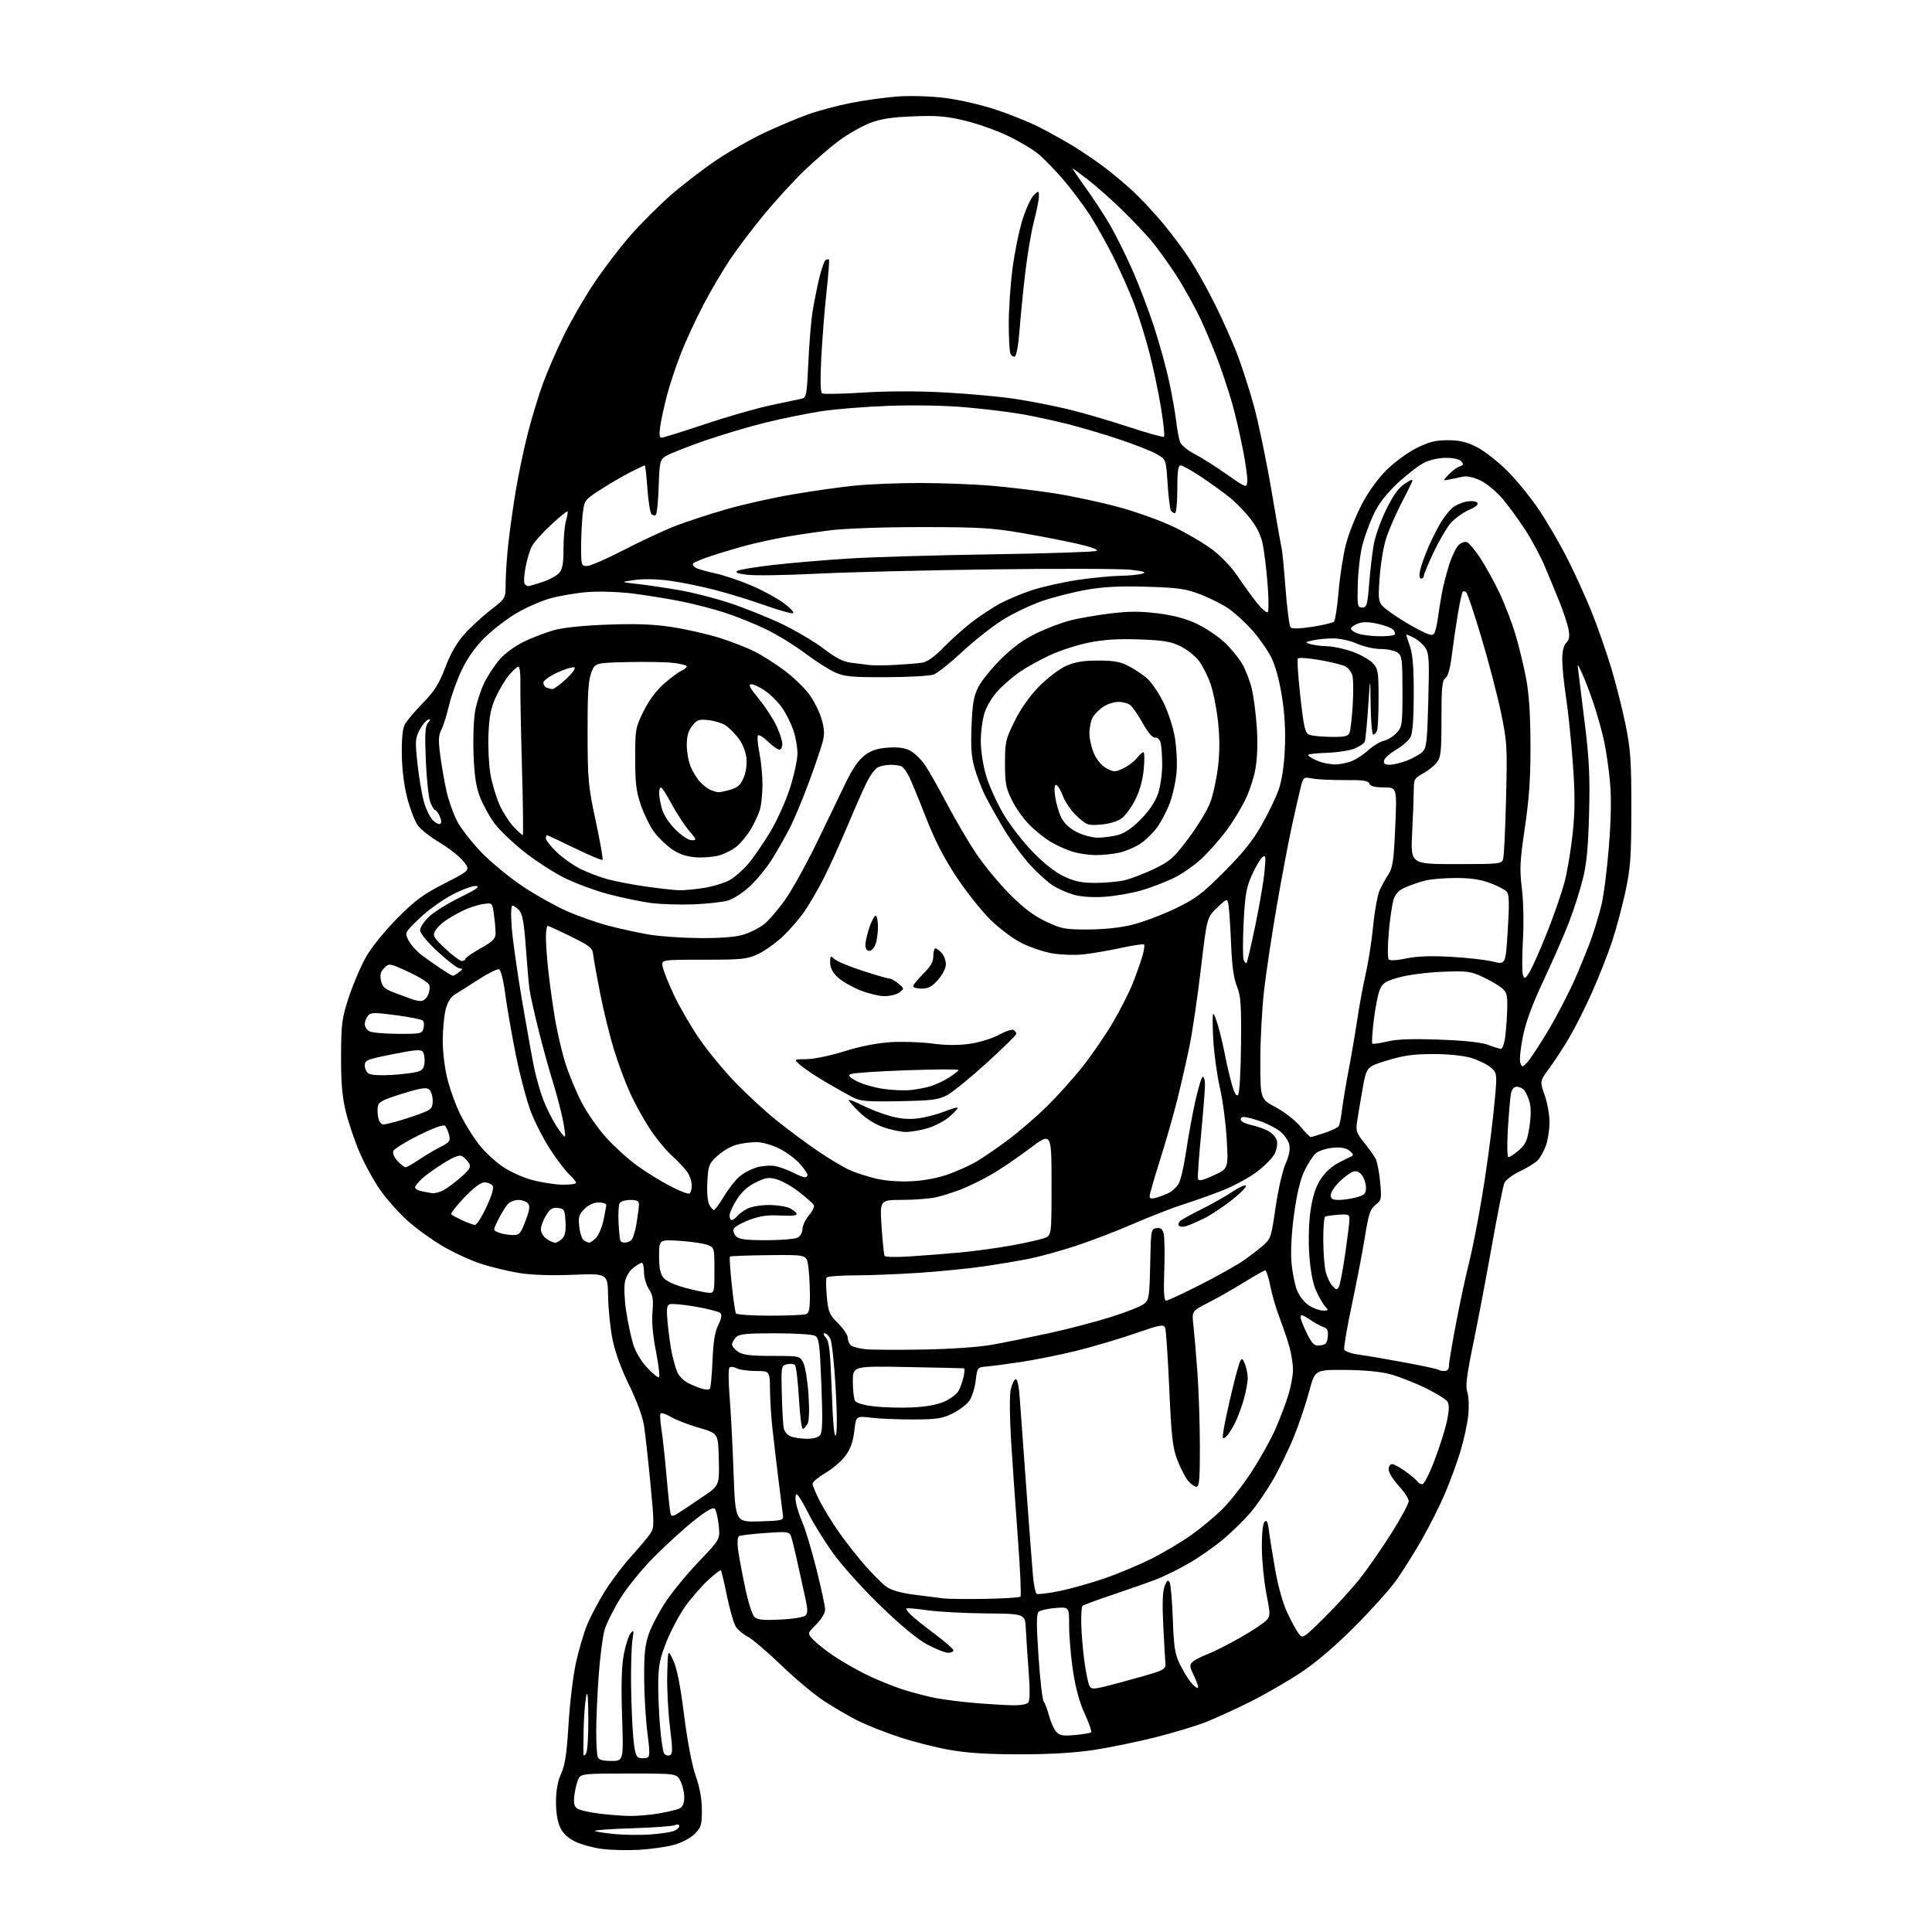 <?xml version="1.0" encoding="UTF-8" standalone="no"?>
<svg 
  version="1.1" 
  xmlns="http://www.w3.org/2000/svg" 
  xmlns:xlink="http://www.w3.org/1999/xlink" 
  xmlns:svg="http://www.w3.org/2000/svg"
  xmlns:rdf="http://www.w3.org/1999/02/22-rdf-syntax-ns#"
  xmlns:cc="http://creativecommons.org/ns#"
  xmlns:dc="http://purl.org/dc/elements/1.1/"
  viewBox="0 0 768 768"
  width="768"
  height="768"
>
<style>svg {background-color: white; }</style>"
<path stroke="none" fill="black" fill-rule="evenodd" d="M254.00,735.33C249.32,735.60 242.65,735.43 239.17,734.96C235.69,734.49 230.94,733.18 228.61,732.05C225.78,730.68 223.81,728.83 222.69,726.47C221.61,724.22 221.01,720.49 221.02,716.22C221.04,711.65 221.69,708.07 223.07,705.04C224.62,701.61 225.30,697.06 226.00,685.44C226.50,677.12 227.81,666.20 228.91,661.18C230.00,656.16 231.99,649.36 233.31,646.08C234.64,642.80 237.82,636.75 240.39,632.63C242.95,628.51 247.72,622.20 250.99,618.59C254.26,614.99 257.67,610.91 258.57,609.53C260.10,607.20 260.10,605.78 258.56,589.76C257.65,580.27 256.49,569.85 255.99,566.61C255.43,563.06 253.09,556.71 250.09,550.61C246.96,544.25 244.52,537.53 243.50,532.50C242.61,528.10 241.81,520.38 241.73,515.35C241.58,506.20 241.58,506.20 227.85,506.75C219.04,507.10 211.33,506.84 206.37,506.04C202.11,505.36 195.24,503.69 191.10,502.34C186.96,500.99 180.02,497.77 175.68,495.19C171.34,492.61 165.13,488.09 161.87,485.14C158.61,482.20 153.87,476.87 151.32,473.30C148.78,469.74 145.02,462.92 142.97,458.16C140.92,453.40 138.40,445.90 137.37,441.50C135.98,435.57 135.52,429.88 135.58,419.50C135.65,406.59 135.90,404.76 138.80,396.00C140.54,390.77 143.65,383.57 145.73,380.00C147.80,376.43 153.32,369.65 158.00,364.95C165.05,357.86 168.25,355.51 176.76,351.15C187.01,345.91 187.01,345.91 184.26,342.43C182.74,340.52 178.49,337.16 174.81,334.97C171.14,332.78 167.19,329.67 166.04,328.05C164.89,326.44 163.03,321.60 161.91,317.31C160.64,312.45 159.81,305.91 159.73,300.00C159.63,293.80 160.04,289.63 160.90,288.00C161.63,286.62 164.85,282.80 168.06,279.50C172.76,274.67 174.51,271.89 177.03,265.27C179.18,259.62 181.59,255.45 184.71,251.98C187.21,249.19 191.90,244.88 195.13,242.40C201.00,237.88 201.00,237.88 201.00,231.90C201.00,228.61 201.47,221.55 202.05,216.21C202.63,210.87 204.00,201.18 205.09,194.68C206.18,188.18 208.37,177.83 209.96,171.68C211.55,165.53 214.24,156.75 215.93,152.17C217.62,147.59 221.27,139.21 224.03,133.54C226.79,127.88 232.15,118.57 235.95,112.87C239.74,107.17 246.27,98.57 250.45,93.78C254.63,88.98 261.98,81.64 266.78,77.46C271.57,73.28 279.79,66.99 285.03,63.48C290.27,59.97 298.87,55.09 304.14,52.64C309.42,50.19 317.06,46.98 321.12,45.51C325.18,44.03 332.95,41.96 338.39,40.89C343.84,39.83 352.21,38.68 357.01,38.34C361.96,37.99 370.01,38.24 375.62,38.93C381.05,39.60 390.07,41.66 395.66,43.52C401.25,45.37 409.02,48.49 412.93,50.46C416.84,52.43 423.06,55.89 426.77,58.16C430.47,60.42 436.20,64.34 439.50,66.86C442.80,69.38 447.92,73.70 450.87,76.47C453.82,79.24 459.05,84.88 462.48,89.00C465.92,93.12 470.76,99.65 473.24,103.50C475.72,107.35 480.00,115.00 482.74,120.50C485.49,126.00 489.36,134.58 491.34,139.57C493.33,144.55 496.51,154.31 498.41,161.24C500.31,168.17 503.48,183.44 505.46,195.17C507.44,206.90 509.25,217.18 509.49,218.00C509.72,218.82 510.41,226.03 511.02,234.00C511.63,241.97 512.54,248.92 513.05,249.43C513.61,250.01 516.92,249.90 521.70,249.16C525.96,248.50 529.83,247.57 530.30,247.10C530.77,246.63 531.60,241.13 532.14,234.87C532.68,228.62 534.01,220.15 535.11,216.06C536.20,211.96 538.98,205.00 541.28,200.57C543.84,195.66 547.65,190.35 551.08,186.92C554.19,183.81 559.50,179.91 563.00,178.16C568.03,175.64 570.57,175.00 575.46,175.00C580.09,175.00 582.91,175.65 586.89,177.63C589.79,179.08 595.20,183.26 598.91,186.91C602.62,190.57 608.41,197.66 611.77,202.66C615.13,207.66 620.35,216.65 623.35,222.63C626.36,228.61 630.67,238.13 632.92,243.80C635.18,249.46 638.57,259.20 640.46,265.44C642.35,271.67 644.93,281.89 646.20,288.14C648.19,297.98 648.50,302.45 648.48,321.50C648.46,340.62 648.16,344.91 646.16,354.29C644.89,360.23 642.49,369.23 640.81,374.29C639.13,379.36 635.56,388.44 632.86,394.47C630.17,400.50 626.10,408.60 623.81,412.47C621.52,416.34 617.95,421.82 615.87,424.65C612.08,429.80 612.08,429.80 614.04,435.38C615.12,438.44 615.98,443.32 615.96,446.23C615.93,449.13 615.30,453.22 614.55,455.32C613.80,457.42 612.40,460.00 611.44,461.07C610.48,462.13 607.26,464.15 604.30,465.55C601.29,466.98 598.51,469.07 597.99,470.30C597.49,471.51 595.27,482.62 593.07,495.00C590.87,507.38 587.54,524.92 585.67,533.98C583.01,546.86 582.49,551.10 583.27,553.34C583.82,554.92 584.00,558.98 583.68,562.36C583.35,565.74 581.96,572.24 580.58,576.81C579.20,581.39 576.40,589.04 574.35,593.81C572.31,598.59 568.19,606.77 565.20,612.00C562.20,617.23 557.69,624.42 555.17,628.00C552.65,631.58 545.16,639.93 538.54,646.57C530.76,654.37 523.15,660.87 517.04,664.92C511.83,668.37 502.83,673.56 497.04,676.45C491.24,679.35 483.35,682.96 479.50,684.49C475.65,686.02 466.59,688.76 459.36,690.59C452.13,692.41 441.11,694.68 434.86,695.63C427.29,696.78 417.49,697.36 405.50,697.37C392.71,697.37 384.61,696.86 377.50,695.61C372.00,694.64 362.92,692.33 357.33,690.47C351.73,688.62 344.32,685.67 340.85,683.92C337.38,682.17 331.38,678.67 327.52,676.14C323.66,673.62 316.00,667.21 310.50,661.90C305.00,656.60 299.04,651.52 297.26,650.61C295.48,649.70 293.35,647.94 292.53,646.68C291.71,645.43 290.12,639.96 289.00,634.52C287.89,629.09 286.79,624.45 286.56,624.23C286.34,624.00 284.04,625.77 281.46,628.15C278.88,630.53 274.83,635.18 272.47,638.49C270.11,641.80 266.73,648.11 264.98,652.51C262.38,658.99 261.76,662.01 261.66,668.50C261.60,672.90 261.91,680.81 262.35,686.07C262.80,691.33 263.53,696.24 263.98,696.97C264.43,697.69 265.44,698.05 266.22,697.75C267.43,697.28 267.44,695.66 266.30,686.35C265.57,680.38 265.09,671.00 265.24,665.50C265.50,655.50 265.50,655.50 267.62,660.00C269.08,663.08 270.44,669.92 271.93,681.74C273.28,692.37 275.05,701.66 276.56,705.97C278.19,710.66 279.00,715.14 279.00,719.56C279.00,725.48 278.71,726.45 276.15,729.01C274.50,730.65 271.02,732.49 267.90,733.36C264.93,734.18 258.68,735.07 254.00,735.33zM258.50,729.23C262.35,728.95 266.51,728.35 267.75,727.89C268.99,727.43 270.00,726.54 270.00,725.92C270.00,725.22 269.33,725.07 268.25,725.54C267.29,725.95 259.62,726.50 251.21,726.77C242.79,727.03 236.17,727.50 236.48,727.81C236.79,728.12 240.29,728.68 244.27,729.06C248.25,729.43 254.65,729.51 258.50,729.23zM249.92,721.87C252.90,721.94 258.30,721.49 261.92,720.87C265.54,720.26 269.29,719.34 270.25,718.84C271.41,718.24 272.00,716.75 272.00,714.42C272.00,712.48 271.31,709.57 270.47,707.95C268.95,705.00 268.95,705.00 250.01,705.00C232.22,705.00 231.01,705.12 230.02,706.96C229.44,708.04 228.71,710.87 228.38,713.25C227.95,716.38 228.19,717.91 229.23,718.78C230.02,719.43 233.78,720.37 237.59,720.86C241.39,721.35 246.94,721.80 249.92,721.87zM243.04,700.00C247.87,700.00 247.87,700.00 247.29,682.19C246.88,669.82 247.09,662.35 247.96,657.74C248.64,654.09 249.86,650.29 250.65,649.30C251.94,647.69 252.02,647.98 251.39,652.00C251.01,654.48 250.77,662.58 250.86,670.00C250.96,677.42 251.36,686.87 251.77,690.99C252.36,697.07 252.84,698.54 254.31,698.82C255.30,699.01 256.67,698.96 257.36,698.69C258.34,698.32 258.34,696.30 257.36,688.86C256.69,683.71 256.10,673.98 256.07,667.23C256.01,657.55 256.41,653.79 257.93,649.47C258.98,646.46 262.00,640.73 264.63,636.75C267.26,632.76 273.21,625.54 277.84,620.69C286.27,611.89 286.27,611.89 285.69,606.30C285.37,603.23 284.66,600.26 284.11,599.71C283.43,599.03 280.71,600.60 275.80,604.52C271.78,607.73 264.67,614.21 259.98,618.92C255.30,623.64 249.28,631.02 246.61,635.33C243.94,639.64 241.13,645.25 240.36,647.79C239.60,650.33 238.53,658.51 237.99,665.96C237.46,673.41 237.01,683.40 237.01,688.17C237.00,692.94 237.27,697.55 237.61,698.42C238.04,699.56 239.56,700.00 243.04,700.00zM233.00,697.00C233.53,696.17 233.92,689.88 233.87,683.00C233.80,673.95 233.55,671.60 232.98,674.50C232.55,676.70 232.11,682.55 232.00,687.50C231.90,692.45 231.86,696.95 231.92,697.50C231.98,698.05 232.47,697.83 233.00,697.00zM427.33,689.70C430.53,689.41 433.42,688.92 433.73,688.60C434.05,688.28 432.91,684.98 431.19,681.26C429.13,676.78 427.56,671.04 426.54,664.26C425.69,658.62 425.00,650.58 425.00,646.38C425.00,638.75 425.00,638.75 419.46,639.21C416.42,639.46 413.43,640.17 412.81,640.79C411.98,641.62 411.99,646.28 412.83,658.58C413.45,667.75 414.38,675.76 414.88,676.38C415.39,676.99 416.34,679.52 417.00,682.00C417.65,684.48 418.93,687.34 419.84,688.36C421.22,689.91 422.48,690.14 427.33,689.70zM402.13,677.86C405.59,677.95 408.14,677.52 408.76,676.75C409.41,675.94 409.46,671.65 408.91,664.50C408.45,658.45 407.94,650.80 407.78,647.50C407.50,641.50 407.50,641.50 392.00,641.36C383.48,641.28 372.94,640.72 368.59,640.10C364.25,639.48 360.50,639.16 360.28,639.39C360.05,639.61 360.91,640.80 362.18,642.02C363.46,643.25 367.76,646.68 371.75,649.66C375.74,652.64 379.00,655.51 379.00,656.04C379.00,656.57 378.05,657.00 376.89,657.00C375.73,657.00 372.03,655.54 368.67,653.75C364.66,651.62 358.22,646.30 349.94,638.28C342.93,631.50 334.53,622.16 331.05,617.28C327.60,612.45 323.15,605.24 321.17,601.25C319.18,597.26 317.16,594.00 316.67,594.00C316.18,594.00 316.07,595.56 316.43,597.46C316.78,599.36 317.97,602.94 319.07,605.43C320.17,607.91 322.63,616.13 324.53,623.70C326.44,631.27 328.00,638.53 328.00,639.83C328.00,641.21 326.52,643.68 324.46,645.74C320.92,649.28 320.92,649.28 323.21,651.75C324.47,653.11 327.98,655.91 331.00,657.98C334.02,660.04 339.76,663.37 343.74,665.37C347.72,667.37 354.35,670.11 358.47,671.46C362.59,672.80 368.79,674.42 372.23,675.06C375.68,675.69 382.55,676.55 387.50,676.96C392.45,677.38 399.03,677.78 402.13,677.86zM444.86,668.95C450.83,667.35 457.47,665.46 459.61,664.74C462.52,663.76 463.45,662.94 463.29,661.47C463.18,660.39 462.79,653.65 462.43,646.50C461.98,637.47 462.15,632.58 462.96,630.50C463.88,628.16 464.32,627.83 464.95,629.00C465.40,629.83 465.96,636.39 466.21,643.58C466.59,654.48 467.04,657.44 468.89,661.28C470.12,663.81 472.03,667.04 473.13,668.44C474.24,669.85 475.56,671.00 476.06,671.00C476.56,671.00 475.99,668.97 474.78,666.49C472.87,662.56 472.78,661.81 474.05,660.64C474.85,659.90 477.52,658.51 480.00,657.56C482.48,656.62 488.36,653.64 493.07,650.95C497.78,648.26 502.42,645.19 503.37,644.14C505.02,642.32 505.02,641.76 503.38,633.36C502.44,628.49 501.64,620.35 501.60,615.28C501.57,609.59 501.99,605.61 502.69,604.91C503.56,604.04 503.99,604.96 504.45,608.63C504.78,611.31 505.91,618.37 506.97,624.33C508.13,630.90 510.04,637.58 511.83,641.33C513.45,644.72 515.47,648.40 516.33,649.50C517.84,651.44 518.16,651.23 526.49,643.00C531.22,638.33 537.65,631.24 540.79,627.25C543.93,623.26 549.54,615.16 553.24,609.25C556.95,603.34 559.99,597.70 559.99,596.73C560.00,595.75 558.20,593.00 556.00,590.62C553.80,588.23 552.00,585.31 552.00,584.14C552.00,582.96 552.61,582.00 553.35,582.00C554.09,582.00 556.52,583.32 558.75,584.93C560.98,586.55 563.10,588.35 563.46,588.93C563.82,589.52 564.69,590.00 565.39,590.00C566.09,590.00 568.32,585.61 570.34,580.25C572.37,574.89 574.57,567.89 575.23,564.70C576.06,560.71 576.12,558.38 575.41,557.20C574.85,556.27 570.85,553.78 566.51,551.68C562.17,549.58 555.89,547.14 552.56,546.25C548.71,545.22 542.17,544.61 534.61,544.57C522.71,544.50 522.71,544.50 520.44,553.04C519.19,557.74 516.52,565.69 514.51,570.70C512.50,575.72 508.74,583.52 506.16,588.03C503.57,592.55 499.45,598.56 497.00,601.39C494.55,604.23 489.83,608.86 486.51,611.68C483.20,614.50 477.11,618.79 472.99,621.20C468.87,623.62 462.80,626.62 459.50,627.88C456.20,629.14 448.42,631.87 442.22,633.95C436.01,636.03 430.64,638.02 430.29,638.38C429.93,638.73 429.72,642.06 429.82,645.76C429.91,649.47 430.48,656.08 431.07,660.46C431.67,664.83 432.57,669.19 433.07,670.14C433.93,671.74 434.77,671.65 444.86,668.95zM310.19,643.81C315.15,643.57 319.54,642.86 320.21,642.19C321.14,641.26 321.12,639.70 320.12,635.24C319.40,632.09 317.99,625.67 316.98,621.00C315.97,616.33 314.81,611.65 314.41,610.61C313.74,608.88 312.91,608.78 304.20,609.39C298.98,609.76 294.27,610.33 293.74,610.66C293.18,611.00 293.03,613.26 293.37,615.88C293.71,618.42 294.95,625.15 296.14,630.82C297.32,636.50 298.98,641.84 299.83,642.69C301.06,643.91 303.17,644.14 310.19,643.81zM391.74,635.57C399.03,635.45 405.28,635.05 405.65,634.69C406.01,634.32 405.56,624.01 404.64,611.76C403.72,599.52 402.51,582.08 401.94,573.00C401.37,563.85 401.28,554.75 401.73,552.57C402.19,550.41 403.07,548.48 403.69,548.27C404.43,548.02 405.01,550.70 405.40,556.20C405.72,560.76 406.89,576.88 408.00,592.00C409.11,607.12 410.28,622.54 410.61,626.25C410.94,629.97 411.61,633.26 412.11,633.57C412.61,633.88 416.71,633.37 421.23,632.45C425.75,631.53 433.92,629.22 439.38,627.32C444.85,625.42 453.18,621.91 457.91,619.52C462.63,617.14 469.65,612.95 473.50,610.23C477.35,607.50 482.94,602.86 485.92,599.91C488.89,596.97 494.13,590.27 497.55,585.03C500.96,579.79 505.23,572.12 507.04,568.00C508.84,563.88 511.14,557.80 512.15,554.50C513.16,551.20 513.98,546.70 513.98,544.50C513.98,542.30 513.35,538.25 512.59,535.50C511.83,532.75 510.08,527.57 508.70,523.98C507.32,520.40 505.64,514.66 504.97,511.23C504.29,507.80 503.38,505.00 502.95,505.00C502.51,505.00 498.62,507.19 494.30,509.88C489.98,512.56 483.59,516.19 480.10,517.95C473.76,521.15 473.76,521.15 474.40,526.83C474.75,529.95 475.47,538.35 475.99,545.50C476.51,552.65 476.95,565.81 476.97,574.75C476.99,588.17 476.75,591.00 475.57,591.00C474.79,591.00 473.23,589.84 472.11,588.42C471.00,587.00 469.12,583.28 467.94,580.17C466.13,575.39 465.64,570.98 464.80,552.00C464.26,539.62 463.52,528.75 463.16,527.83C462.57,526.34 461.25,526.59 451.00,530.13C444.68,532.32 434.25,535.40 427.83,536.98C421.41,538.56 411.51,540.55 405.83,541.41C400.15,542.26 393.93,543.08 392.00,543.23C388.56,543.50 388.49,543.59 387.84,548.89C387.48,551.85 386.33,555.45 385.29,556.89C384.25,558.32 381.28,560.56 378.70,561.86C374.66,563.88 372.49,564.22 363.25,564.26C357.34,564.28 349.75,563.97 346.39,563.57C340.28,562.84 340.28,562.84 339.60,568.82C339.12,573.07 338.11,575.92 336.11,578.65C334.56,580.77 330.98,583.85 328.16,585.50C325.35,587.15 323.03,589.08 323.02,589.78C323.01,590.48 324.31,593.63 325.91,596.78C327.51,599.93 331.06,605.65 333.79,609.50C336.52,613.35 341.14,619.20 344.04,622.50C346.94,625.80 350.63,629.47 352.23,630.66C354.19,632.11 357.80,633.17 363.32,633.90C367.82,634.50 373.07,635.17 375.00,635.39C376.93,635.62 384.46,635.70 391.74,635.57zM301.91,604.78C310.84,604.52 311.48,604.36 311.24,602.50C311.10,601.40 310.29,594.88 309.43,588.00C308.57,581.12 307.49,571.90 307.02,567.50C306.54,563.10 306.12,556.24 306.08,552.25C306.00,545.00 306.00,545.00 300.43,545.00C297.37,545.00 293.95,544.51 292.83,543.91C291.70,543.31 290.42,543.19 289.97,543.66C289.52,544.12 289.54,549.23 290.02,555.00C290.50,560.77 291.21,574.40 291.60,585.28C292.31,605.07 292.31,605.07 301.91,604.78zM269.86,601.34C271.43,600.33 275.69,597.48 279.35,595.00C285.98,590.50 285.98,590.50 285.74,580.14C285.50,569.77 285.50,569.77 277.93,567.59C273.77,566.39 268.72,564.44 266.71,563.26C264.70,562.07 262.83,561.46 262.56,561.91C262.28,562.35 262.45,565.14 262.93,568.11C263.41,571.07 264.33,579.58 264.97,587.00C265.62,594.42 266.34,601.11 266.58,601.84C266.92,602.91 267.61,602.80 269.86,601.34zM320.63,571.94C323.14,571.98 325.24,571.41 326.00,570.50C326.95,569.35 327.07,564.67 326.51,550.48C325.86,534.01 325.58,531.84 323.96,530.98C322.95,530.44 315.83,530.00 308.14,530.00C296.75,530.00 293.85,530.29 292.57,531.57C291.71,532.44 291.00,533.73 291.00,534.46C291.00,535.18 292.11,536.50 293.46,537.38C295.36,538.62 298.49,539.00 306.94,539.00C317.95,539.00 317.95,539.00 319.34,541.75C320.10,543.26 321.02,548.90 321.38,554.27C321.80,560.51 321.66,564.77 320.99,566.02C320.41,567.11 319.56,568.00 319.11,568.00C318.65,568.00 317.96,562.49 317.58,555.75C317.19,549.01 316.48,543.11 316.01,542.62C315.53,542.14 314.10,542.01 312.82,542.33C310.54,542.90 310.51,543.12 310.78,554.21C310.93,560.42 311.28,566.53 311.56,567.79C311.83,569.05 313.06,570.49 314.28,570.98C315.50,571.47 318.36,571.90 320.63,571.94zM332.24,570.53C332.81,569.51 332.78,562.19 332.17,551.53C331.62,541.99 330.67,533.24 330.05,532.09C329.43,530.94 328.43,530.00 327.81,530.00C327.17,530.00 327.38,530.77 328.31,531.79C329.63,533.25 330.06,537.17 330.63,552.88C331.08,565.57 331.64,571.62 332.24,570.53zM487.32,571.15C485.91,572.32 485.82,571.98 486.48,567.98C486.88,565.51 488.33,558.77 489.71,553.00C491.08,547.23 492.58,541.83 493.03,541.00C493.68,539.82 494.08,540.09 494.93,542.32C495.52,543.86 495.99,546.34 495.99,547.82C495.98,549.29 495.35,552.86 494.58,555.74C493.81,558.63 492.22,562.98 491.04,565.41C489.86,567.85 488.19,570.43 487.32,571.15zM362.74,559.47C368.04,559.23 372.57,558.40 375.41,557.14C377.84,556.07 380.39,554.14 381.07,552.87C381.75,551.59 382.65,549.07 383.05,547.27C383.46,545.47 383.50,543.96 383.14,543.92C382.79,543.87 372.71,543.65 360.75,543.42C339.00,543.01 339.00,543.01 339.02,549.25C339.02,552.69 339.43,556.14 339.92,556.91C340.46,557.76 343.57,558.63 347.66,559.09C351.42,559.50 358.21,559.68 362.74,559.47zM282.15,552.12C282.51,551.78 282.99,546.77 283.23,541.00C283.53,533.44 284.17,529.45 285.51,526.74C286.77,524.21 287.05,522.65 286.37,521.97C285.82,521.42 281.40,520.27 276.55,519.42C271.70,518.58 267.06,518.15 266.24,518.46C265.01,518.93 264.87,520.32 265.44,526.27C265.82,530.25 266.57,535.52 267.09,538.00C267.62,540.48 268.55,543.76 269.16,545.30C269.78,546.84 271.68,548.82 273.38,549.70C275.09,550.58 277.61,551.62 278.99,552.02C280.37,552.41 281.79,552.46 282.15,552.12zM261.96,547.52C262.36,547.27 261.83,542.67 260.77,537.29C259.52,530.94 259.02,525.37 259.37,521.44C259.79,516.53 259.52,514.82 257.95,512.44C256.89,510.82 256.01,507.81 256.01,505.75C256.00,503.69 255.61,502.00 255.13,502.00C254.66,502.00 253.10,502.92 251.67,504.04C250.14,505.25 248.80,507.57 248.39,509.72C248.02,511.73 248.25,516.87 248.90,521.17C249.56,525.46 250.78,531.27 251.62,534.08C252.55,537.23 254.68,540.87 257.18,543.58C259.41,546.00 261.56,547.77 261.96,547.52zM574.17,545.00C575.40,545.00 576.00,544.27 576.00,542.75C576.00,541.51 577.35,533.52 579.00,525.00C580.64,516.48 582.88,506.12 583.96,502.00C585.04,497.88 587.27,486.62 588.91,477.00C590.56,467.38 592.67,452.11 593.60,443.08C595.29,426.65 595.29,426.65 592.63,424.36C591.17,423.10 587.64,421.38 584.80,420.53C581.68,419.61 575.72,419.00 569.71,419.00C561.95,419.00 557.98,419.55 551.49,421.53C543.20,424.06 543.20,424.06 541.66,432.78C540.82,437.58 539.83,443.40 539.48,445.73C538.90,449.53 539.18,450.39 542.28,454.23C544.18,456.58 546.24,459.47 546.85,460.65C547.47,461.84 548.26,466.00 548.63,469.90C549.25,476.63 549.16,477.08 546.80,478.94C544.68,480.61 544.05,482.51 542.57,491.70C541.61,497.64 539.26,509.86 537.35,518.85C535.43,527.84 534.09,535.78 534.36,536.50C534.63,537.21 537.25,538.11 540.18,538.50C543.11,538.88 551.32,540.28 558.42,541.61C565.53,542.93 571.57,544.24 571.84,544.51C572.11,544.78 573.16,545.00 574.17,545.00zM367.00,536.46C378.17,536.27 389.06,535.50 394.50,534.53C399.45,533.64 409.68,531.56 417.23,529.91C424.79,528.26 435.87,525.35 441.87,523.45C447.87,521.55 453.72,519.21 454.86,518.25C456.75,516.66 456.96,515.26 457.22,502.50C457.49,488.91 457.56,488.49 459.71,488.19C461.39,487.95 462.09,488.50 462.59,490.49C462.95,491.93 463.05,498.48 462.82,505.05C462.50,513.96 462.70,517.00 463.60,517.00C464.26,517.00 470.42,514.13 477.29,510.63C484.15,507.12 491.73,502.88 494.13,501.21C496.54,499.53 500.02,496.87 501.88,495.29C505.14,492.52 505.33,491.96 507.06,479.96C508.05,473.11 509.82,465.34 511.00,462.70C512.46,459.43 512.93,456.96 512.49,454.94C512.13,453.30 510.42,450.91 508.67,449.59C506.93,448.28 503.35,446.48 500.72,445.60C498.08,444.72 495.23,444.00 494.38,444.00C493.53,444.00 493.02,444.55 493.24,445.22C493.46,445.89 495.32,446.79 497.36,447.21C499.40,447.64 502.39,448.67 504.02,449.51C505.64,450.35 507.24,452.10 507.57,453.41C507.90,454.73 507.49,457.09 506.64,458.73C505.80,460.35 502.65,463.54 499.62,465.82C496.60,468.10 490.61,471.37 486.31,473.08C482.02,474.79 474.98,477.30 470.67,478.66C466.36,480.02 457.36,483.52 450.67,486.42C443.98,489.33 433.55,493.33 427.50,495.31C421.45,497.29 413.12,499.57 409.00,500.39C404.88,501.21 396.77,502.57 391.00,503.41C385.23,504.26 373.75,505.40 365.50,505.96C357.25,506.51 345.69,506.98 339.81,506.98C333.93,506.99 328.88,507.39 328.58,507.86C328.29,508.34 328.33,511.77 328.68,515.48C329.25,521.61 329.66,522.58 333.16,526.04C335.27,528.13 337.00,530.72 337.00,531.80C337.00,532.87 337.57,534.23 338.27,534.81C338.97,535.39 341.56,536.07 344.02,536.33C346.48,536.58 356.82,536.64 367.00,536.46zM524.80,534.81C527.02,534.56 527.55,533.94 527.81,531.34C528.04,528.90 527.66,528.03 526.13,527.54C525.04,527.20 522.54,525.82 520.58,524.49C517.80,522.61 517.00,522.40 517.00,523.56C517.00,524.39 518.15,527.33 519.55,530.10C521.77,534.48 522.44,535.08 524.80,534.81zM305.98,523.00C313.05,523.00 319.55,522.73 320.42,522.39C321.68,521.91 321.99,520.23 321.94,514.14C321.91,509.94 321.57,504.77 321.19,502.65C320.50,498.79 320.50,498.79 305.54,498.94C297.30,499.03 290.38,499.28 290.16,499.51C289.93,499.74 290.25,504.70 290.87,510.55C291.48,516.39 292.24,521.58 292.55,522.09C292.86,522.59 298.90,523.00 305.98,523.00zM525.90,520.98C528.15,521.00 528.20,520.88 526.69,519.21C525.80,518.23 524.19,515.42 523.11,512.96C521.88,510.17 520.89,504.95 520.47,499.00C520.07,493.41 520.25,486.21 520.92,481.50C521.69,475.97 522.88,472.13 524.77,469.08C526.45,466.36 529.14,463.79 531.75,462.41C534.09,461.18 536.56,459.93 537.25,459.65C538.13,459.28 537.91,458.64 536.50,457.48C535.06,456.30 533.17,455.96 529.74,456.27C527.09,456.52 524.10,457.51 522.99,458.51C521.89,459.51 519.89,462.61 518.54,465.41C516.91,468.78 515.52,474.55 514.43,482.50C513.41,489.94 513.01,497.23 513.37,501.68C513.70,505.64 514.69,510.68 515.57,512.89C516.49,515.19 518.54,517.79 520.34,518.94C522.08,520.06 524.58,520.97 525.90,520.98zM281.75,513.91C283.92,514.00 284.00,513.69 284.00,504.98C284.00,496.06 283.97,495.94 281.25,494.88C279.74,494.28 274.79,493.56 270.25,493.26C262.00,492.72 262.00,492.72 262.00,499.25C262.00,503.98 262.48,506.37 263.75,507.94C264.83,509.27 268.19,510.81 272.50,511.96C276.35,512.98 280.51,513.86 281.75,513.91zM532.21,511.59C532.67,510.77 533.78,505.01 534.68,498.80C535.59,492.58 536.36,486.39 536.41,485.03C536.49,482.72 536.22,482.59 532.00,482.88C529.53,483.05 527.17,483.40 526.75,483.65C526.34,483.91 526.01,488.03 526.02,492.81C526.04,497.59 526.45,503.22 526.94,505.32C527.42,507.43 528.62,510.03 529.60,511.11C531.12,512.79 531.50,512.86 532.21,511.59zM361.33,499.47C366.37,499.15 375.32,498.45 381.22,497.92C387.11,497.39 396.56,496.11 402.22,495.07C407.87,494.04 413.74,492.71 415.25,492.12C418.00,491.05 418.00,491.05 418.00,470.53C418.00,450.00 418.00,450.00 409.25,456.60C404.44,460.23 397.57,464.88 394.00,466.94C390.43,468.99 385.02,471.63 382.00,472.81C378.98,473.99 374.48,475.40 372.00,475.95C369.52,476.50 363.50,476.96 358.61,476.98C349.73,477.00 349.73,477.00 350.45,487.73C350.84,493.63 351.39,498.82 351.66,499.26C351.93,499.70 356.28,499.80 361.33,499.47zM220.65,494.00C221.31,494.00 222.59,493.27 223.48,492.38C224.64,491.21 225.01,489.33 224.80,485.63C224.52,480.88 224.30,480.48 221.77,480.19C219.60,479.93 218.64,480.54 217.03,483.19C215.92,485.01 215.01,487.49 215.00,488.69C215.00,489.90 216.00,491.59 217.22,492.44C218.44,493.30 219.99,494.00 220.65,494.00zM234.25,493.98C234.66,493.99 235.85,493.15 236.89,492.11C237.94,491.06 239.29,487.89 239.89,485.06C240.50,482.22 241.00,479.47 241.00,478.95C241.00,478.43 239.63,478.00 237.95,478.00C236.02,478.00 233.97,478.94 232.33,480.58C230.11,482.80 229.83,483.77 230.27,487.70C230.55,490.20 231.39,492.63 232.14,493.11C232.89,493.58 233.84,493.98 234.25,493.98zM248.31,493.98C248.96,493.98 250.07,493.61 250.77,493.16C251.47,492.72 252.48,489.69 253.02,486.43C253.55,483.17 253.99,479.71 253.99,478.75C254.00,477.42 253.17,477.00 250.56,477.00C248.67,477.00 246.77,477.56 246.34,478.25C245.91,478.94 245.70,482.43 245.88,486.00C246.06,489.57 246.41,492.84 246.66,493.25C246.91,493.66 247.65,493.99 248.31,493.98zM304.64,493.00C310.41,493.00 316.00,492.53 317.07,491.96C318.15,491.39 319.00,489.88 319.00,488.54C319.00,487.23 320.16,484.78 321.57,483.10C322.99,481.42 323.85,479.56 323.48,478.97C323.12,478.39 320.59,476.14 317.85,473.98C315.11,471.81 311.14,469.52 309.03,468.89C305.64,467.88 304.61,468.01 300.47,470.01C297.25,471.57 294.86,473.72 292.89,476.84C291.30,479.34 290.00,482.20 290.00,483.20C290.00,484.19 290.39,485.00 290.88,485.00C291.36,485.00 292.34,484.30 293.05,483.43C293.77,482.57 295.60,481.22 297.13,480.43C298.65,479.65 302.51,479.01 305.70,479.01C308.89,479.02 312.59,479.59 313.92,480.26C315.25,480.94 316.50,481.96 316.68,482.53C316.90,483.20 314.62,483.43 310.26,483.19C305.12,482.91 302.14,483.33 297.84,484.95C294.73,486.12 291.94,487.72 291.64,488.51C291.33,489.30 291.77,490.63 292.61,491.47C293.79,492.65 296.55,493.00 304.64,493.00zM203.61,490.94C206.49,491.00 206.89,490.57 208.88,485.37C210.52,481.08 210.76,479.42 209.89,478.37C209.27,477.62 207.53,477.00 206.03,477.00C204.54,477.00 202.62,477.79 201.77,478.75C200.93,479.71 199.27,482.42 198.09,484.77C195.94,489.04 195.94,489.04 198.22,489.96C199.47,490.46 201.90,490.90 203.61,490.94zM471.33,487.46C470.14,487.80 468.91,487.66 468.60,487.15C468.28,486.64 468.58,485.78 469.26,485.23C469.94,484.68 473.88,482.55 478.00,480.48C482.12,478.42 487.43,475.41 489.78,473.80C492.14,472.18 494.59,471.03 495.23,471.24C495.88,471.46 493.50,473.96 489.95,476.81C486.40,479.65 481.25,483.07 478.50,484.41C475.75,485.75 472.53,487.12 471.33,487.46zM188.78,486.92C189.48,486.96 191.56,483.74 193.39,479.75C195.69,474.73 196.42,472.11 195.74,471.25C195.20,470.56 193.75,470.00 192.53,470.00C191.11,470.00 188.21,472.19 184.53,476.05C181.36,479.38 179.04,482.38 179.38,482.72C179.73,483.06 181.69,484.13 183.75,485.09C185.81,486.05 188.08,486.87 188.78,486.92zM283.80,481.00C284.20,481.00 285.99,478.56 287.77,475.58C289.55,472.61 292.38,469.02 294.05,467.61C295.72,466.20 298.91,464.56 301.13,463.97C303.35,463.37 306.59,463.19 308.33,463.56C310.08,463.94 313.17,465.09 315.21,466.12C317.25,467.15 319.39,468.00 319.96,468.00C320.53,468.00 321.00,467.57 321.00,467.03C321.00,466.50 319.63,464.51 317.96,462.60C316.28,460.69 312.59,457.98 309.76,456.57C306.76,455.07 302.91,454.00 300.55,454.01C298.32,454.01 294.77,454.49 292.66,455.08C290.54,455.67 287.18,457.64 285.19,459.46C281.81,462.56 281.55,463.23 281.18,469.76C280.95,473.85 281.26,477.62 281.93,478.87C282.56,480.04 283.40,481.00 283.80,481.00zM459.86,476.04C461.43,475.59 463.68,474.70 464.86,474.07C466.04,473.44 467.66,471.92 468.46,470.69C469.27,469.47 470.62,463.74 471.46,457.98C472.30,452.22 473.96,443.11 475.15,437.75C476.34,432.39 477.70,428.00 478.16,428.00C478.62,428.00 479.00,429.49 479.00,431.31C479.00,433.13 478.30,441.96 477.45,450.92C476.59,459.88 476.03,467.82 476.20,468.57C476.43,469.62 477.88,469.31 482.39,467.26C488.28,464.58 488.28,464.58 487.65,453.04C487.30,446.69 486.09,437.45 484.94,432.50C483.80,427.55 482.61,418.89 482.29,413.25C481.97,407.61 481.97,403.00 482.29,403.00C482.60,403.00 483.53,405.36 484.34,408.25C485.16,411.14 486.35,416.20 486.98,419.50C487.61,422.80 488.80,427.92 489.63,430.88C490.63,434.47 491.47,435.93 492.13,435.27C492.72,434.68 493.21,426.38 493.32,415.38C493.47,399.19 493.24,395.87 491.69,392.07C490.43,388.98 489.73,383.95 489.39,375.57C489.12,368.93 488.67,362.03 488.40,360.22C487.90,356.95 487.90,356.95 483.84,360.81C479.78,364.68 479.78,364.68 477.39,384.94C476.07,396.09 474.07,409.77 472.94,415.35C471.81,420.93 469.60,430.68 468.02,437.00C466.44,443.32 463.31,454.26 461.07,461.30C458.83,468.34 457.00,474.72 457.00,475.48C457.00,476.52 457.70,476.66 459.86,476.04zM532.25,476.99C534.04,476.99 537.19,476.52 539.25,475.95C542.41,475.07 543.00,474.48 543.00,472.18C543.00,470.67 542.33,468.49 541.51,467.31C540.54,465.93 539.33,465.36 538.05,465.70C536.97,465.98 534.50,467.76 532.55,469.65C530.60,471.55 529.00,473.97 529.00,475.05C529.00,476.58 529.69,477.00 532.25,476.99zM176.37,473.08C177.95,472.21 181.10,469.85 183.37,467.83C186.79,464.79 187.32,463.85 186.43,462.40C185.85,461.43 184.68,460.20 183.83,459.66C182.70,458.95 180.75,459.65 176.40,462.34C173.15,464.34 169.26,467.13 167.75,468.53C166.24,469.93 165.00,471.50 165.00,472.02C165.00,472.54 166.01,473.18 167.25,473.44C168.49,473.71 170.40,474.09 171.50,474.29C172.60,474.49 174.79,473.94 176.37,473.08zM274.09,474.45C274.59,474.14 275.00,472.67 274.99,471.19C274.99,469.71 274.20,467.34 273.24,465.93C272.28,464.52 269.59,461.65 267.25,459.56C264.91,457.47 260.97,452.71 258.49,448.98C256.00,445.24 252.42,438.78 250.52,434.62C248.63,430.46 245.72,422.65 244.07,417.28C242.41,411.90 239.95,401.88 238.59,395.00C237.23,388.12 235.98,381.15 235.81,379.50C235.53,376.82 234.59,376.05 227.00,372.31C222.32,370.00 218.16,368.09 217.75,368.06C217.34,368.03 217.00,370.14 217.01,372.75C217.01,375.36 217.47,381.55 218.03,386.50C218.58,391.45 219.75,399.77 220.62,405.00C221.50,410.23 223.33,418.10 224.71,422.50C226.08,426.90 229.00,433.96 231.19,438.20C233.38,442.43 237.88,448.86 241.21,452.48C244.53,456.11 250.08,461.10 253.55,463.57C257.02,466.05 262.85,469.64 266.51,471.54C270.17,473.45 273.58,474.76 274.09,474.45zM223.75,470.94C226.64,470.97 229.00,470.63 229.00,470.17C229.00,469.72 227.81,468.26 226.36,466.92C224.90,465.59 221.56,461.22 218.91,457.21C216.27,453.20 212.74,446.36 211.06,442.01C209.39,437.66 206.68,427.44 205.04,419.30C203.41,411.16 201.52,400.29 200.84,395.14C200.14,389.78 199.10,385.59 198.40,385.32C197.73,385.07 194.11,386.85 190.34,389.28C186.58,391.71 182.32,394.41 180.89,395.28C179.12,396.36 177.90,398.33 177.14,401.38C176.51,403.86 176.00,409.44 176.00,413.78C176.00,418.31 176.82,424.90 177.93,429.23C178.99,433.39 181.29,439.65 183.04,443.14C184.79,446.64 188.00,451.83 190.17,454.67C192.34,457.51 196.58,461.54 199.59,463.61C202.79,465.81 207.87,468.11 211.79,469.13C215.48,470.10 220.86,470.91 223.75,470.94zM362.53,469.55C367.55,469.29 373.02,468.23 377.15,466.74C380.77,465.42 385.76,463.16 388.23,461.71C390.70,460.27 396.27,456.43 400.61,453.20C404.95,449.96 411.90,443.98 416.06,439.91C420.21,435.83 426.64,428.68 430.35,424.00C434.05,419.32 439.47,411.42 442.40,406.44C445.32,401.46 448.86,394.49 450.26,390.94C451.67,387.40 453.38,382.58 454.07,380.24C454.76,377.90 455.08,375.75 454.79,375.46C454.51,375.17 450.27,375.80 445.38,376.86C440.50,377.92 433.80,379.06 430.50,379.40C427.20,379.73 421.80,379.56 418.50,379.02C415.20,378.47 409.75,376.67 406.40,375.02C402.92,373.31 397.50,369.30 393.79,365.68C390.22,362.19 384.09,354.48 380.17,348.55C375.17,340.97 371.54,333.89 367.97,324.72C365.17,317.54 362.17,310.28 361.30,308.58C360.43,306.89 359.22,305.17 358.61,304.77C358.00,304.36 356.01,304.02 354.18,304.02C352.36,304.01 350.00,304.47 348.93,305.04C347.87,305.61 345.93,308.19 344.63,310.79C343.33,313.38 339.92,321.09 337.05,327.93C334.19,334.76 330.02,343.99 327.79,348.43C325.56,352.87 322.05,358.98 319.99,362.00C317.94,365.02 313.93,369.67 311.10,372.32C308.26,374.97 303.81,378.12 301.22,379.32C296.96,381.29 294.85,381.50 279.68,381.50C262.85,381.50 262.85,381.50 263.42,384.34C263.73,385.90 265.75,390.94 267.91,395.54C270.06,400.14 274.57,407.92 277.93,412.82C281.29,417.72 287.74,425.57 292.27,430.25C296.80,434.94 304.10,441.68 308.50,445.23C312.90,448.78 320.32,454.29 325.00,457.48C329.68,460.67 335.52,464.16 338.00,465.23C340.48,466.31 345.20,467.81 348.50,468.58C352.13,469.42 357.68,469.81 362.53,469.55zM161.24,464.00C161.74,464.00 164.02,462.71 166.32,461.14C168.62,459.56 172.45,457.28 174.84,456.07C178.74,454.09 179.12,453.59 178.52,451.18C178.16,449.71 177.43,448.06 176.91,447.53C176.31,446.91 172.54,448.27 166.45,451.29C161.21,453.89 156.66,456.72 156.34,457.56C156.00,458.44 156.73,460.15 158.05,461.55C159.31,462.90 160.75,464.00 161.24,464.00zM599.66,460.00C600.16,460.00 602.01,458.76 603.77,457.25C606.45,454.95 607.13,453.44 607.97,447.95C608.61,443.77 608.63,440.21 608.03,438.10C607.51,436.29 606.56,434.17 605.92,433.40C605.28,432.63 603.95,432.00 602.96,432.00C601.79,432.00 600.97,432.97 600.62,434.75C600.32,436.26 599.78,442.56 599.41,448.75C599.02,455.39 599.12,460.00 599.66,460.00zM224.57,451.76C224.83,451.51 224.38,448.19 223.58,444.40C222.78,440.60 220.99,433.90 219.60,429.50C218.22,425.10 215.73,416.10 214.09,409.50C212.44,402.90 210.83,395.70 210.52,393.50C210.20,391.30 209.53,383.71 209.03,376.64C208.33,366.84 207.71,363.33 206.40,361.89C205.46,360.85 204.26,360.00 203.73,360.00C203.13,360.00 203.02,363.35 203.43,368.75C203.79,373.56 205.65,386.73 207.57,398.00C209.48,409.27 211.68,421.43 212.44,425.00C213.21,428.57 214.77,434.00 215.91,437.05C217.06,440.10 219.37,444.77 221.05,447.41C222.73,450.06 224.31,452.02 224.57,451.76zM521.03,452.00C521.37,452.00 523.86,451.25 526.57,450.34C529.28,449.43 531.79,448.23 532.15,447.69C532.51,447.14 533.11,444.17 533.48,441.10C533.86,438.02 535.06,430.77 536.17,425.00C537.27,419.23 538.80,410.23 539.58,405.00C540.35,399.77 541.85,391.68 542.92,387.00C543.98,382.32 545.32,373.69 545.89,367.80C546.46,361.92 547.62,355.62 548.47,353.80C549.32,351.99 550.90,349.12 551.99,347.44C553.64,344.88 554.07,341.86 554.63,328.69C555.31,313.00 555.31,313.00 550.12,313.00C546.45,313.00 544.77,312.57 544.36,311.51C543.91,310.32 541.87,310.03 534.59,310.09C529.52,310.13 523.75,309.86 521.76,309.48C518.21,308.82 518.11,308.89 517.13,312.65C516.58,314.77 515.00,321.68 513.62,328.00C512.23,334.32 509.51,348.73 507.56,360.00C505.62,371.27 503.34,386.35 502.51,393.49C501.68,400.64 501.00,413.33 501.00,421.69C501.00,436.88 501.00,436.88 507.12,440.14C510.49,441.94 514.86,445.34 516.83,447.70C518.81,450.07 520.70,452.00 521.03,452.00zM360.07,449.97C358.11,449.95 354.10,449.11 351.17,448.09C347.84,446.94 344.17,444.62 341.44,441.94C339.02,439.57 337.21,437.45 337.42,437.25C337.63,437.04 340.00,437.98 342.69,439.34C345.38,440.71 350.23,442.59 353.46,443.53C357.51,444.71 360.97,445.04 364.64,444.61C367.57,444.27 372.28,443.07 375.11,441.96C377.94,440.84 380.44,440.11 380.66,440.33C380.89,440.55 379.48,442.12 377.55,443.82C375.61,445.52 371.69,447.61 368.83,448.46C365.98,449.31 362.03,449.99 360.07,449.97zM152.34,447.00C153.05,447.00 156.08,446.28 159.07,445.39C162.06,444.50 166.19,443.10 168.25,442.28C171.51,440.98 172.00,440.36 172.00,437.51C172.00,435.72 171.36,433.71 170.58,433.07C169.47,432.15 167.14,432.52 159.83,434.79C151.97,437.23 150.45,438.04 150.17,439.94C149.98,441.19 150.11,443.28 150.44,444.60C150.77,445.92 151.62,447.00 152.34,447.00zM357.50,437.74C344.64,437.98 342.00,437.76 339.00,436.21C337.07,435.21 332.24,432.49 328.26,430.16C324.28,427.83 319.78,424.83 318.26,423.50C315.50,421.06 315.50,421.06 320.63,421.03C323.48,421.01 330.14,419.63 335.63,417.91C341.92,415.94 348.59,414.62 354.04,414.28C358.73,413.99 366.18,414.23 370.59,414.83C376.00,415.55 380.84,415.59 385.45,414.94C389.30,414.39 394.37,412.83 397.06,411.37C399.68,409.94 402.32,409.08 402.91,409.45C403.51,409.82 404.00,410.50 404.00,410.97C404.00,411.44 398.71,416.63 392.25,422.51C385.79,428.39 378.70,434.15 376.50,435.33C373.01,437.19 370.58,437.50 357.50,437.74zM362.00,433.31C364.48,433.05 368.07,432.36 370.00,431.77C371.93,431.18 375.19,429.63 377.25,428.33C379.31,427.04 381.00,425.69 381.00,425.35C381.00,425.00 371.66,425.05 360.25,425.45C348.84,425.85 338.86,426.54 338.07,426.98C337.01,427.57 337.70,428.31 340.72,429.86C342.96,431.00 347.65,432.35 351.15,432.85C354.64,433.36 359.52,433.56 362.00,433.31zM155.69,427.31C159.71,427.04 164.24,426.50 165.75,426.10C167.86,425.54 168.56,424.69 168.76,422.43C168.90,420.82 168.63,418.90 168.15,418.17C167.44,417.08 165.27,417.24 156.14,419.06C145.81,421.12 145.00,421.45 145.00,423.59C145.00,424.86 145.76,426.33 146.69,426.85C147.62,427.37 151.67,427.57 155.69,427.31zM607.00,422.43C608.06,421.37 611.79,415.72 615.30,409.88C618.80,404.04 623.71,394.59 626.20,388.88C628.69,383.17 631.66,375.80 632.80,372.50C633.95,369.20 635.63,363.57 636.54,360.00C637.45,356.43 638.79,346.07 639.52,337.00C640.42,325.89 640.58,317.39 640.01,311.00C639.54,305.77 638.47,298.35 637.63,294.50C636.80,290.65 634.91,283.93 633.44,279.57C631.97,275.20 629.91,269.80 628.86,267.57C626.96,263.50 626.96,263.50 627.49,267.50C627.78,269.70 628.95,279.15 630.09,288.50C631.74,302.05 632.07,309.15 631.68,323.50C631.32,337.20 630.70,343.47 629.12,349.75C627.97,354.28 625.50,361.96 623.62,366.82C621.75,371.67 617.27,381.91 613.66,389.57C609.14,399.17 606.57,406.15 605.37,412.05C604.41,416.75 603.96,421.45 604.35,422.48C605.06,424.32 605.13,424.32 607.00,422.43zM596.63,416.93C597.27,416.97 598.05,414.70 598.40,411.75C598.75,408.86 599.09,403.83 599.16,400.57C599.26,395.46 598.94,394.37 596.89,392.67C595.57,391.59 592.15,389.62 589.27,388.29C584.52,386.09 583.07,385.91 573.27,386.30C567.25,386.54 559.69,387.53 556.13,388.53C550.71,390.07 549.57,390.79 548.48,393.42C547.77,395.11 546.71,400.52 546.11,405.43C545.52,410.34 545.24,414.58 545.51,414.84C545.77,415.11 548.44,414.73 551.44,414.02C555.31,413.09 561.30,412.87 572.19,413.27C582.19,413.63 588.89,414.36 591.50,415.34C593.70,416.18 596.01,416.89 596.63,416.93zM158.13,410.97C167.27,411.00 167.80,410.89 168.35,408.77C168.67,407.54 168.56,406.16 168.10,405.70C167.64,405.24 162.81,404.27 157.38,403.56C148.60,402.40 147.36,402.43 146.25,403.82C145.56,404.68 145.00,406.17 145.00,407.14C145.00,408.11 145.79,409.36 146.75,409.92C147.71,410.48 152.84,410.95 158.13,410.97zM167.27,397.92C168.25,397.96 169.54,396.90 170.15,395.56C170.76,394.22 170.98,392.40 170.64,391.50C170.30,390.61 166.58,388.29 162.38,386.35C154.77,382.83 154.73,382.83 152.76,384.79C151.26,386.29 150.95,387.50 151.46,389.84C152.03,392.41 152.97,393.21 157.32,394.82C160.17,395.87 163.18,396.98 164.00,397.28C164.82,397.59 166.30,397.88 167.27,397.92zM351.56,395.98C349.33,395.96 344.85,394.86 341.61,393.53C338.38,392.20 334.44,389.88 332.86,388.37C330.97,386.56 330.00,384.62 330.00,382.66C330.00,379.89 330.12,379.80 331.76,381.28C332.73,382.16 337.77,384.25 342.97,385.94C348.17,387.62 352.95,389.00 353.60,389.00C354.25,389.00 355.84,389.90 357.14,391.00C359.46,392.96 359.46,393.03 357.56,394.50C356.49,395.32 353.79,395.99 351.56,395.98zM366.40,393.00C364.53,393.00 363.00,392.57 363.00,392.04C363.00,391.51 364.80,389.30 367.00,387.12C369.94,384.20 371.00,382.34 371.00,380.08C371.00,378.39 371.38,377.00 371.85,377.00C372.31,377.00 373.43,377.82 374.35,378.83C375.26,379.83 376.00,381.84 376.00,383.29C376.00,384.82 374.69,387.42 372.90,389.47C370.49,392.21 369.03,393.00 366.40,393.00zM607.98,386.48C609.01,384.84 612.11,377.88 614.87,371.00C617.62,364.12 620.82,354.90 621.96,350.50C623.11,346.10 624.57,337.25 625.22,330.82C626.12,321.82 626.11,315.41 625.18,302.82C624.52,293.85 623.31,282.23 622.50,277.00C621.70,271.77 621.03,265.17 621.02,262.32C621.01,258.88 621.54,256.60 622.60,255.54C623.80,254.34 624.03,252.99 623.52,250.22C623.14,248.17 621.56,243.35 620.01,239.50C618.47,235.65 615.83,229.25 614.15,225.28C612.48,221.31 608.99,214.78 606.40,210.78C603.82,206.78 599.74,201.18 597.35,198.34C594.95,195.50 591.02,192.22 588.59,191.05C585.90,189.74 583.18,189.13 581.60,189.46C580.17,189.76 577.76,190.26 576.25,190.58C573.50,191.16 573.50,191.16 575.91,188.60C577.23,187.19 579.17,185.76 580.21,185.43C581.72,184.96 581.86,184.54 580.93,183.42C580.21,182.55 577.86,182.00 574.84,182.00C571.89,182.00 568.35,182.80 565.99,184.00C563.83,185.11 559.12,188.76 555.53,192.12C551.06,196.31 548.07,200.18 546.07,204.37C544.47,207.74 542.45,213.28 541.57,216.68C540.70,220.07 539.87,227.05 539.74,232.18C539.52,240.91 539.63,241.50 541.50,241.50C543.31,241.50 543.57,240.58 544.26,232.00C544.68,226.78 545.49,219.80 546.07,216.50C546.64,213.20 548.89,206.90 551.06,202.50C553.86,196.82 556.00,193.85 558.46,192.27C561.37,190.39 561.81,190.31 561.20,191.77C560.80,192.72 558.81,196.70 556.79,200.61C554.77,204.52 552.22,210.39 551.12,213.65C550.01,216.94 548.81,224.07 548.42,229.68C547.73,239.78 547.73,239.78 552.61,243.35C555.30,245.31 560.15,248.32 563.40,250.03C568.03,252.47 569.47,252.86 570.12,251.82C570.57,251.09 571.21,248.47 571.54,246.00C571.87,243.53 572.58,239.03 573.13,236.00C573.68,232.97 575.02,227.74 576.11,224.37C577.20,220.99 578.90,217.49 579.90,216.59C580.90,215.69 582.36,215.20 583.16,215.51C583.96,215.82 586.31,218.64 588.39,221.78C590.47,224.93 593.88,231.10 595.98,235.50C598.08,239.90 600.95,247.32 602.35,252.00C603.76,256.68 605.67,264.55 606.62,269.50C607.80,275.74 608.35,283.86 608.39,296.00C608.43,309.27 607.89,317.23 606.17,328.91C604.18,342.36 604.03,345.46 604.97,353.21C605.60,358.37 605.77,367.05 605.38,373.95C605.01,380.47 605.03,386.63 605.41,387.63C606.03,389.24 606.33,389.10 607.98,386.48zM180.00,387.89C180.28,387.92 181.37,387.28 182.44,386.47C184.00,385.29 184.07,385.00 182.81,385.00C181.95,385.00 178.04,382.03 174.12,378.41C169.78,374.39 167.00,371.02 167.00,369.77C167.00,368.65 168.61,366.22 170.58,364.36C172.56,362.50 178.07,359.07 182.83,356.74C189.19,353.64 190.91,352.43 189.27,352.19C188.05,352.01 183.77,353.58 179.77,355.67C175.77,357.76 169.87,362.01 166.66,365.12C160.83,370.77 160.83,370.77 162.41,373.83C163.28,375.52 165.60,378.12 167.56,379.62C169.52,381.11 173.01,383.57 175.31,385.09C177.62,386.60 179.72,387.87 180.00,387.89zM599.36,369.74C600.01,359.39 599.93,355.62 599.02,354.53C598.36,353.73 595.37,352.16 592.37,351.04C588.51,349.59 584.54,349.00 578.71,349.01C574.20,349.01 568.70,349.48 566.50,350.05C564.30,350.62 560.83,351.80 558.78,352.68C556.13,353.82 554.76,355.20 553.99,357.52C553.40,359.31 552.53,365.21 552.06,370.64C551.59,376.06 551.58,380.90 552.05,381.40C552.55,381.93 555.41,381.76 559.01,381.00C563.23,380.10 568.75,379.90 576.81,380.35C583.24,380.70 590.75,381.56 593.50,382.25C598.50,383.50 598.50,383.50 599.36,369.74zM495.52,382.81C495.78,382.55 497.35,375.85 499.00,367.92C500.65,359.99 502.30,350.35 502.66,346.50C503.25,340.28 503.15,339.64 501.79,340.76C500.95,341.46 499.08,344.65 497.64,347.86C495.43,352.80 494.92,355.71 494.36,366.74C494.00,373.91 494.01,380.57 494.37,381.53C494.74,382.50 495.26,383.07 495.52,382.81zM183.61,382.00C184.38,382.00 185.00,381.63 185.00,381.19C185.00,380.74 187.70,378.86 191.00,377.00C196.00,374.19 197.00,373.18 197.00,370.95C197.00,369.48 196.71,366.14 196.35,363.54C195.70,358.79 195.70,358.79 191.76,359.42C189.59,359.77 185.95,361.00 183.66,362.16C181.37,363.31 178.26,365.13 176.75,366.20C175.23,367.27 173.50,369.06 172.90,370.18C171.95,371.96 172.48,372.85 177.02,377.11C179.88,379.80 182.85,382.00 183.61,382.00zM345.52,378.00C344.60,378.00 344.00,377.09 344.00,375.68C344.00,374.40 344.72,371.25 345.59,368.68C346.47,366.11 347.60,364.00 348.09,364.00C348.59,364.00 349.00,366.00 349.00,368.43C349.00,370.87 348.56,374.02 348.02,375.43C347.49,376.85 346.36,378.00 345.52,378.00zM278.09,372.90C286.35,372.96 292.30,372.51 295.39,371.58C297.97,370.81 301.65,368.98 303.57,367.52C305.48,366.06 309.32,361.63 312.09,357.68C314.87,353.73 320.54,343.52 324.68,335.00C328.82,326.48 333.98,315.80 336.14,311.27C338.79,305.74 341.24,302.16 343.64,300.33C346.29,298.30 348.65,297.51 352.94,297.20C356.94,296.91 359.62,297.27 361.79,298.39C363.50,299.28 366.20,301.91 367.78,304.25C369.36,306.59 373.24,313.45 376.42,319.50C379.59,325.55 384.73,334.32 387.84,339.00C390.95,343.68 396.98,351.01 401.23,355.30C406.84,360.95 410.83,363.97 415.73,366.30C421.96,369.24 423.30,369.50 432.50,369.48C438.75,369.47 445.32,368.78 450.00,367.63C454.12,366.62 461.75,363.76 466.95,361.28C475.22,357.32 477.65,355.51 486.53,346.63C493.87,339.30 497.98,334.19 501.43,328.13C504.04,323.53 507.10,317.23 508.21,314.13C509.53,310.43 510.40,304.88 510.73,297.94C511.08,290.75 510.72,284.06 509.60,276.94C508.57,270.38 506.98,264.56 505.33,261.29C503.89,258.42 500.48,253.57 497.76,250.52C495.04,247.46 490.83,243.60 488.41,241.94C486.00,240.28 480.98,237.74 477.26,236.31C471.40,234.05 468.56,233.64 456.00,233.24C445.29,232.91 439.02,233.22 432.00,234.43C426.77,235.34 418.81,237.35 414.31,238.90C409.80,240.45 402.77,243.81 398.68,246.35C394.60,248.90 387.35,254.61 382.59,259.03C377.82,263.46 372.70,267.54 371.21,268.11C369.72,268.68 361.26,269.17 352.42,269.19C338.52,269.24 335.74,268.98 331.92,267.28C329.49,266.19 324.14,262.77 320.02,259.67C315.91,256.57 308.94,252.29 304.52,250.15C300.11,248.02 292.90,245.10 288.50,243.66C284.10,242.21 276.23,240.16 271.00,239.10C265.77,238.05 257.06,236.63 251.63,235.95C246.03,235.25 238.24,235.00 233.63,235.35C229.16,235.70 222.49,236.82 218.81,237.84C215.14,238.86 209.02,241.54 205.23,243.80C201.43,246.05 195.80,250.38 192.72,253.42C189.04,257.04 185.89,261.46 183.59,266.25C181.66,270.27 179.36,276.66 178.48,280.44C177.60,284.23 176.23,288.58 175.44,290.11C174.27,292.38 174.20,294.32 175.06,300.70C175.65,304.99 176.77,311.32 177.55,314.76C178.33,318.20 180.17,323.38 181.63,326.26C183.09,329.14 187.48,334.81 191.39,338.85C195.30,342.89 202.78,349.03 208.00,352.49C213.22,355.95 221.21,360.39 225.75,362.37C230.29,364.34 237.71,366.92 242.25,368.09C246.79,369.26 253.88,370.80 258.00,371.51C262.12,372.22 271.17,372.84 278.09,372.90zM275.50,359.50C270.00,359.71 262.35,359.45 258.50,358.92C254.65,358.39 247.22,356.84 242.00,355.48C236.78,354.11 228.90,351.21 224.50,349.03C220.10,346.85 212.78,342.11 208.24,338.51C203.70,334.90 198.42,329.83 196.51,327.23C194.59,324.63 192.06,320.02 190.87,317.00C189.25,312.89 188.59,308.59 188.25,300.00C187.99,293.60 188.28,285.84 188.90,282.50C189.52,279.20 191.12,274.24 192.48,271.47C193.83,268.70 196.54,264.56 198.51,262.26C200.60,259.82 204.66,256.83 208.29,255.06C211.71,253.40 217.20,251.31 220.50,250.42C224.19,249.43 232.48,248.60 242.03,248.28C253.56,247.89 260.15,248.16 267.63,249.35C273.18,250.22 281.49,252.13 286.11,253.59C290.72,255.04 296.98,257.48 300.01,259.01C303.04,260.53 308.37,263.93 311.87,266.56C315.37,269.19 319.75,273.40 321.61,275.92C323.48,278.44 325.69,282.80 326.53,285.62C327.68,289.46 327.82,291.72 327.10,294.62C326.57,296.75 324.15,303.90 321.73,310.50C319.30,317.10 315.84,325.42 314.03,328.99C312.22,332.55 308.99,338.23 306.86,341.61C304.73,344.98 300.80,349.79 298.12,352.29C295.45,354.79 291.52,357.35 289.38,357.97C287.25,358.60 281.00,359.29 275.50,359.50zM439.02,356.49C434.38,356.80 429.76,356.50 426.95,355.70C424.45,354.99 420.77,353.40 418.78,352.17C416.78,350.94 412.68,347.27 409.67,344.01C406.65,340.75 401.95,334.36 399.21,329.79C396.47,325.23 393.09,319.23 391.70,316.46C390.31,313.68 388.41,308.77 387.47,305.54C386.15,301.02 385.86,297.11 386.21,288.58C386.57,279.54 387.08,276.67 388.96,273.00C390.24,270.52 394.32,265.50 398.05,261.83C402.73,257.22 407.10,254.07 412.16,251.65C416.20,249.72 422.20,247.45 425.50,246.61C428.80,245.77 435.89,244.54 441.25,243.88C448.63,242.97 453.23,242.95 460.12,243.80C466.30,244.56 471.27,245.87 475.55,247.88C479.02,249.50 483.95,252.75 486.50,255.11C489.05,257.46 492.30,261.37 493.73,263.80C495.15,266.22 496.90,270.75 497.62,273.85C498.35,276.96 499.24,283.81 499.60,289.08C500.01,295.05 499.82,301.24 499.08,305.47C498.43,309.21 496.52,314.99 494.83,318.33C493.15,321.66 489.94,326.89 487.69,329.95C485.45,333.00 481.24,337.83 478.34,340.67C475.45,343.51 470.25,347.23 466.79,348.92C463.33,350.62 457.36,352.91 453.52,354.00C449.68,355.10 443.15,356.22 439.02,356.49zM270.00,353.89C271.93,353.94 276.41,353.51 279.96,352.94C283.52,352.36 288.08,350.96 290.10,349.82C292.13,348.68 295.50,345.70 297.60,343.18C299.71,340.67 303.59,335.02 306.22,330.63C308.86,326.24 312.36,318.45 314.01,313.31C315.65,308.18 317.00,301.97 317.00,299.52C317.00,297.07 316.27,292.92 315.38,290.28C314.48,287.65 312.50,283.68 310.96,281.45C309.43,279.22 306.42,276.18 304.28,274.70C302.14,273.21 299.60,272.00 298.64,272.00C297.32,272.00 298.03,273.40 301.59,277.75C304.18,280.91 307.35,285.75 308.64,288.50C309.93,291.25 310.98,294.51 310.99,295.75C311.00,296.99 310.46,298.00 309.80,298.00C309.14,298.00 307.12,296.57 305.31,294.82C303.51,293.07 301.72,291.95 301.33,292.33C300.95,292.71 301.20,295.84 301.88,299.28C302.57,302.72 303.11,308.45 303.10,312.02C303.08,315.58 302.62,320.00 302.08,321.83C301.54,323.67 299.95,327.11 298.57,329.48C297.18,331.85 294.66,334.95 292.97,336.37C291.29,337.79 288.02,339.46 285.71,340.08C283.40,340.70 279.17,341.01 276.31,340.78C272.73,340.48 269.83,339.46 267.02,337.52C264.78,335.96 261.62,332.89 260.00,330.69C258.38,328.49 256.03,323.72 254.78,320.09C252.90,314.65 252.50,311.40 252.50,301.48C252.50,289.91 252.62,289.20 255.79,282.78C257.84,278.61 260.84,274.54 263.79,271.93C266.38,269.64 269.51,267.29 270.75,266.72C271.99,266.15 273.00,265.33 273.00,264.91C273.00,264.49 270.64,263.86 267.75,263.51C264.86,263.17 256.65,263.02 249.50,263.19C236.51,263.50 236.51,263.50 235.01,267.50C233.86,270.58 233.53,276.11 233.57,291.50C233.61,310.12 233.84,312.53 236.82,326.41C238.58,334.61 239.79,341.54 239.52,341.81C239.25,342.08 234.26,339.99 228.43,337.15C222.60,334.32 217.65,332.00 217.42,332.00C217.19,332.00 217.00,332.58 217.00,333.29C217.00,334.00 218.91,336.43 221.25,338.69C223.59,340.95 227.85,343.97 230.73,345.41C233.61,346.84 238.56,348.71 241.73,349.56C244.90,350.42 251.78,351.72 257.00,352.45C262.23,353.19 268.07,353.84 270.00,353.89zM435.50,350.97C439.35,350.96 444.52,350.49 447.00,349.92C449.48,349.35 454.74,347.33 458.69,345.44C465.18,342.32 466.52,341.13 472.45,333.24C476.07,328.43 479.95,322.03 481.09,319.01C482.22,315.99 483.61,309.62 484.18,304.85C484.88,298.94 484.88,293.19 484.18,286.80C483.62,281.64 482.27,274.88 481.18,271.77C480.09,268.66 477.99,264.54 476.52,262.61C475.04,260.68 471.74,258.09 469.18,256.85C465.40,255.01 462.35,254.51 452.90,254.18C444.61,253.88 438.86,254.24 432.89,255.43C428.27,256.35 421.24,258.63 417.26,260.50C413.27,262.37 408.03,265.26 405.60,266.93C403.17,268.60 399.36,271.83 397.13,274.10C394.76,276.53 392.41,280.26 391.45,283.15C390.54,285.88 389.85,291.07 389.88,294.84C389.92,298.70 390.85,304.60 392.06,308.56C393.22,312.38 396.23,319.03 398.74,323.34C401.24,327.65 406.51,334.49 410.45,338.54C415.10,343.34 419.50,346.79 423.05,348.44C427.27,350.41 430.08,350.98 435.50,350.97zM578.81,343.50C596.02,343.50 596.93,343.40 597.52,341.50C597.86,340.40 598.38,329.60 598.68,317.50C599.19,296.57 599.09,294.90 596.63,283.10C595.20,276.28 591.74,263.00 588.93,253.60C586.12,244.19 583.42,236.08 582.93,235.57C582.44,235.05 581.78,234.89 581.47,235.20C581.16,235.51 580.28,239.53 579.51,244.13C578.74,248.73 577.66,256.08 577.12,260.46C576.49,265.64 575.59,268.83 574.57,269.57C573.26,270.53 573.00,273.24 573.00,285.73C573.00,298.98 572.78,301.01 571.09,303.16C570.04,304.50 567.56,306.46 565.59,307.52C562.29,309.30 562.00,309.81 562.00,313.98C561.99,316.46 561.71,324.12 561.35,331.00C560.72,343.50 560.72,343.50 578.81,343.50zM435.50,339.91C432.75,339.89 428.60,339.27 426.29,338.55C423.97,337.82 420.14,336.10 417.79,334.72C415.43,333.33 411.57,330.25 409.20,327.86C406.84,325.47 403.69,321.04 402.20,318.01C399.87,313.25 399.50,311.26 399.50,303.45C399.50,294.97 399.74,293.91 403.33,286.64C405.78,281.69 409.29,276.71 413.00,272.92C416.21,269.63 421.00,265.98 423.66,264.77C427.35,263.11 430.40,262.59 436.50,262.59C442.75,262.59 445.40,263.06 448.62,264.75C450.88,265.93 454.12,268.07 455.82,269.51C457.52,270.94 460.46,275.20 462.36,278.98C464.34,282.96 466.31,288.94 467.02,293.15C467.70,297.15 468.01,303.37 467.71,306.97C467.40,310.56 466.21,316.04 465.05,319.15C463.89,322.25 461.60,326.63 459.98,328.88C458.35,331.12 455.32,334.07 453.26,335.43C451.19,336.79 447.48,338.36 445.00,338.93C442.52,339.49 438.25,339.93 435.50,339.91zM274.95,334.00C277.03,334.00 276.97,333.79 273.83,330.11C272.00,327.97 268.93,323.24 267.00,319.62C265.07,315.99 263.16,313.01 262.75,313.01C262.34,313.00 262.00,314.01 262.01,315.25C262.01,316.49 262.51,319.30 263.12,321.50C263.78,323.87 265.96,327.22 268.48,329.75C270.92,332.18 273.68,334.00 274.95,334.00zM436.46,332.99C438.68,332.99 442.30,332.50 444.50,331.90C447.15,331.17 450.21,329.05 453.59,325.59C456.84,322.26 459.29,318.60 460.34,315.50C461.25,312.83 461.99,307.69 461.99,304.07C461.98,300.46 461.70,296.48 461.37,295.23C461.01,293.92 460.11,293.08 459.20,293.23C458.20,293.40 456.43,291.34 454.27,287.50C452.42,284.20 450.16,280.94 449.26,280.25C448.36,279.56 446.24,279.00 444.56,279.01C442.88,279.01 440.18,279.88 438.57,280.95C436.95,282.01 435.06,283.92 434.35,285.19C433.65,286.46 433.06,289.30 433.06,291.50C433.05,293.70 433.90,297.38 434.94,299.68C436.10,302.23 438.06,304.49 439.94,305.47C442.80,306.95 443.32,306.94 446.55,305.41C448.48,304.49 450.89,302.68 451.92,301.37C452.95,300.07 454.13,299.00 454.54,299.00C454.95,299.00 455.01,302.02 454.66,305.72C454.26,310.07 453.06,314.38 451.27,317.93C449.75,320.94 447.28,324.29 445.79,325.37C444.21,326.52 440.84,327.51 437.67,327.78C432.58,328.20 432.02,328.01 428.27,324.62C426.07,322.64 423.51,318.99 422.56,316.51C421.61,314.03 420.37,312.00 419.80,312.00C419.14,312.00 419.02,313.71 419.46,316.75C419.83,319.36 420.92,323.07 421.88,325.00C423.00,327.25 425.18,329.30 428.02,330.75C430.45,331.99 434.24,333.00 436.46,332.99zM207.82,332.00C208.06,332.00 207.91,319.74 207.48,304.75C207.06,289.76 206.78,274.69 206.86,271.25C206.94,267.81 206.59,265.00 206.09,265.00C205.59,265.00 203.94,266.46 202.43,268.25C200.92,270.04 198.54,273.98 197.14,277.00C195.17,281.26 194.50,284.56 194.18,291.67C193.95,296.72 194.30,303.92 194.94,307.67C195.59,311.43 197.24,316.98 198.61,320.00C199.99,323.02 202.52,326.96 204.25,328.75C205.98,330.54 207.59,332.00 207.82,332.00zM175.00,327.50C175.55,327.16 175.47,325.93 174.80,324.46C174.18,323.11 173.35,322.00 172.94,322.00C172.53,322.00 171.66,320.54 171.01,318.75C170.36,316.96 169.57,309.55 169.27,302.27C168.83,291.82 169.01,288.69 170.11,287.36C171.30,285.91 171.30,285.74 170.07,286.15C169.28,286.41 167.79,288.25 166.76,290.24C165.05,293.53 164.98,294.73 165.99,303.90C166.60,309.43 167.77,316.24 168.60,319.04C169.43,321.83 171.00,325.00 172.09,326.09C173.18,327.18 174.49,327.82 175.00,327.50zM285.50,314.93C286.05,314.96 288.19,314.52 290.26,313.95C293.21,313.13 294.35,312.11 295.59,309.20C296.55,306.94 296.98,303.85 296.70,301.26C296.43,298.75 295.15,295.57 293.56,293.49C292.08,291.55 289.77,289.24 288.42,288.35C287.07,287.47 284.02,286.53 281.65,286.26C277.83,285.83 277.07,286.10 275.16,288.52C273.61,290.49 273.00,292.66 273.00,296.17C273.00,298.86 273.70,302.73 274.55,304.77C275.40,306.81 277.09,309.54 278.30,310.85C279.51,312.15 281.40,313.59 282.50,314.05C283.60,314.50 284.95,314.90 285.50,314.93zM530.50,303.88C531.60,303.94 534.14,303.53 536.14,302.98C538.15,302.42 541.47,300.42 543.54,298.53C545.60,296.64 548.52,294.83 550.02,294.50C551.52,294.17 553.82,292.76 555.12,291.37C557.39,288.95 557.50,288.20 557.50,274.84C557.50,262.13 557.32,260.71 555.56,259.42C554.49,258.64 551.51,258.00 548.94,258.00C546.34,258.00 542.12,257.06 539.47,255.88C536.82,254.71 532.60,253.77 530.01,253.77C527.43,253.77 523.79,254.12 521.91,254.55C518.60,255.32 518.58,255.36 521.00,256.07C522.38,256.47 525.40,256.85 527.71,256.90C530.03,256.96 534.53,257.94 537.71,259.09C540.90,260.24 544.51,262.29 545.75,263.65C547.81,265.90 548.00,267.09 548.00,277.47C548.00,283.72 547.73,289.55 547.39,290.42C547.06,291.29 546.38,292.00 545.89,292.00C545.40,292.00 544.94,286.71 544.86,280.25C544.71,268.50 544.71,268.50 543.87,280.99C543.41,287.86 542.80,294.07 542.53,294.79C542.25,295.50 540.46,296.74 538.55,297.54C536.64,298.34 531.68,299.11 527.54,299.25C523.41,299.39 520.02,299.76 520.01,300.08C520.00,300.40 521.01,301.16 522.25,301.78C523.49,302.39 525.40,303.09 526.50,303.33C527.60,303.57 529.40,303.82 530.50,303.88zM552.41,304.00C553.81,304.00 556.88,303.26 559.23,302.36C561.58,301.45 564.35,299.92 565.38,298.94C567.06,297.37 567.33,295.12 567.77,278.62C568.21,262.52 568.06,259.74 566.63,257.56C565.72,256.17 563.64,254.35 561.99,253.50C560.35,252.64 559.00,252.13 559.00,252.35C559.00,252.57 559.67,254.66 560.50,257.00C561.57,260.05 562.00,265.40 561.99,275.88C561.98,285.47 561.55,291.34 560.74,292.94C560.06,294.28 557.48,296.55 555.00,298.00C552.53,299.45 550.36,301.39 550.18,302.32C549.94,303.54 550.55,304.00 552.41,304.00zM529.14,292.93C534.58,292.99 535.91,292.68 536.47,291.25C536.85,290.29 537.41,285.39 537.72,280.37C538.03,275.35 537.99,270.08 537.63,268.65C537.27,267.23 536.02,265.55 534.86,264.93C533.70,264.30 529.12,263.16 524.68,262.39C520.25,261.61 516.32,261.32 515.95,261.74C515.58,262.16 516.01,268.98 516.91,276.91C518.33,289.50 518.79,291.41 520.52,292.09C521.61,292.51 525.49,292.89 529.14,292.93zM219.58,273.92C220.18,273.96 222.65,272.14 225.08,269.87C227.75,267.37 229.01,265.56 228.26,265.29C227.58,265.04 224.54,265.98 221.51,267.37C218.47,268.76 216.00,270.55 216.00,271.36C216.00,272.17 216.56,273.06 217.25,273.34C217.94,273.62 218.99,273.88 219.58,273.92zM356.00,264.31C360.12,264.08 364.87,263.70 366.54,263.44C368.56,263.14 371.41,261.11 375.04,257.40C378.04,254.33 382.98,249.90 386.00,247.55C389.02,245.21 393.98,241.90 397.00,240.20C400.02,238.51 405.99,235.99 410.25,234.60C414.52,233.21 422.68,231.39 428.38,230.54C434.09,229.69 441.62,228.96 445.13,228.90C448.63,228.85 452.62,228.47 454.00,228.05C455.94,227.48 454.93,227.13 449.50,226.50C445.65,226.06 420.90,225.98 394.50,226.33C368.10,226.67 336.60,227.45 324.50,228.06C312.40,228.67 300.05,228.86 297.05,228.49C293.05,227.99 292.03,227.56 293.21,226.90C294.10,226.40 300.60,225.34 307.66,224.54C314.72,223.74 328.15,222.60 337.50,222.02C346.85,221.44 372.50,220.68 394.50,220.35C416.50,220.01 435.13,219.40 435.91,218.99C436.78,218.53 433.88,217.45 428.41,216.19C423.51,215.06 413.43,213.10 406.00,211.84C394.31,209.85 389.01,209.54 366.50,209.53C351.29,209.52 336.14,210.05 330.00,210.81C324.23,211.52 315.97,212.75 311.66,213.54C307.34,214.34 301.04,215.71 297.66,216.58C294.27,217.45 288.02,219.28 283.77,220.65C279.51,222.02 275.79,223.54 275.49,224.02C275.19,224.50 275.74,225.30 276.72,225.79C277.70,226.28 281.16,227.25 284.40,227.94C287.65,228.64 293.95,230.75 298.40,232.63C302.86,234.51 308.74,237.69 311.48,239.70C314.21,241.71 315.91,243.53 315.24,243.75C314.57,243.98 309.52,242.56 304.03,240.61C298.54,238.65 289.70,235.93 284.39,234.55C279.08,233.17 271.03,231.52 266.51,230.89C261.43,230.18 256.02,230.05 252.39,230.55C246.50,231.36 246.50,231.36 253.50,232.15C257.35,232.59 264.77,233.69 270.00,234.59C275.23,235.49 284.23,237.78 290.00,239.69C295.77,241.59 305.06,245.31 310.63,247.96C316.21,250.60 323.73,255.04 327.36,257.82C332.11,261.46 335.14,263.03 338.22,263.43C340.58,263.73 343.85,264.15 345.50,264.35C347.15,264.55 351.88,264.53 356.00,264.31zM548.08,252.92C551.15,252.96 553.96,252.70 554.32,252.34C554.69,251.98 554.50,251.10 553.91,250.40C553.33,249.69 550.52,248.60 547.67,247.97C543.97,247.15 541.72,247.13 539.75,247.89C538.24,248.47 537.00,249.37 537.00,249.89C537.00,250.41 538.24,251.29 539.75,251.84C541.26,252.39 545.01,252.88 548.08,252.92zM503.97,243.32C504.37,242.87 504.32,237.78 503.87,232.00C503.41,226.22 502.55,219.14 501.95,216.25C501.23,212.79 499.55,209.34 497.01,206.14C494.90,203.46 491.22,199.69 488.83,197.76C486.45,195.82 481.38,192.16 477.56,189.62C473.75,187.08 470.04,185.00 469.31,185.00C468.32,185.00 468.00,187.32 468.00,194.50C468.00,199.77 467.58,204.00 467.06,204.00C466.54,204.00 465.81,203.51 465.44,202.90C465.07,202.30 464.48,197.47 464.13,192.17C463.50,182.53 463.50,182.53 459.50,180.35C457.30,179.15 450.58,176.53 444.57,174.53C438.55,172.52 429.33,169.80 424.07,168.48C418.80,167.16 410.64,165.41 405.92,164.59C401.20,163.77 391.30,162.57 383.92,161.91C375.84,161.20 363.73,160.96 353.50,161.32C344.15,161.65 332.00,162.61 326.50,163.47C321.00,164.32 311.10,166.33 304.50,167.94C297.90,169.54 286.77,172.86 279.77,175.30C272.76,177.75 265.94,180.46 264.61,181.34C262.34,182.82 262.16,183.60 261.84,193.38C261.65,199.13 261.16,204.18 260.73,204.60C260.31,205.02 259.53,204.93 258.99,204.39C258.45,203.85 257.71,199.27 257.35,194.20C256.99,189.14 256.53,185.00 256.32,185.00C256.11,185.00 253.59,186.18 250.72,187.63C247.85,189.08 242.53,192.17 238.90,194.51C232.38,198.72 232.30,198.82 231.66,204.13C231.31,207.08 231.01,212.99 231.01,217.25C231.00,224.71 231.09,225.00 233.34,225.00C234.63,225.00 241.28,222.10 248.12,218.56C254.96,215.02 264.15,210.74 268.53,209.05C272.91,207.36 281.90,204.42 288.50,202.50C295.10,200.59 307.02,197.91 315.00,196.55C322.98,195.18 334.16,193.60 339.86,193.03C345.55,192.46 357.11,192.00 365.55,192.00C373.99,192.00 386.65,192.47 393.70,193.05C400.74,193.63 412.32,195.03 419.44,196.15C426.56,197.28 438.00,199.74 444.87,201.62C451.74,203.50 461.44,206.99 466.43,209.38C471.42,211.76 478.28,215.77 481.67,218.29C485.42,221.08 489.51,225.36 492.07,229.19C494.40,232.66 497.86,237.45 499.78,239.82C501.69,242.20 503.58,243.78 503.97,243.32zM209.88,233.00C210.30,233.00 212.86,232.28 215.57,231.39C218.28,230.51 221.29,228.88 222.25,227.78C223.59,226.25 224.00,223.99 224.00,218.13C224.00,213.93 224.44,208.94 224.98,207.06C225.52,205.17 225.80,203.47 225.60,203.26C225.39,203.06 222.45,205.47 219.06,208.61C215.66,211.75 212.22,215.61 211.40,217.19C210.59,218.76 209.47,222.52 208.91,225.54C208.35,228.55 208.17,231.47 208.51,232.01C208.84,232.55 209.46,233.00 209.88,233.00zM564.92,230.00C564.23,230.00 564.09,228.83 564.52,226.75C564.89,224.96 566.37,220.80 567.80,217.50C569.23,214.20 571.50,209.72 572.84,207.55C574.18,205.37 576.23,202.80 577.39,201.83C578.55,200.86 581.00,199.77 582.82,199.41C584.71,199.04 586.60,199.20 587.18,199.78C587.89,200.49 586.84,201.42 583.82,202.75C581.41,203.82 578.14,206.23 576.55,208.10C574.96,209.97 571.94,215.17 569.83,219.65C567.72,224.13 566.00,228.29 566.00,228.90C566.00,229.50 565.51,230.00 564.92,230.00zM495.82,191.54C495.99,190.16 495.17,184.18 493.99,178.26C492.82,172.34 490.95,164.35 489.85,160.50C488.75,156.65 486.48,149.68 484.79,145.00C483.11,140.32 479.80,132.35 477.45,127.28C475.09,122.21 470.60,114.11 467.46,109.28C464.33,104.45 459.85,98.25 457.51,95.50C455.17,92.75 449.94,87.26 445.88,83.30C441.82,79.35 435.86,74.06 432.63,71.55C429.40,69.05 426.61,67.00 426.42,67.00C426.24,67.00 428.58,70.48 431.64,74.73C434.69,78.99 438.97,85.53 441.16,89.27C443.34,93.01 447.32,101.00 450.00,107.01C452.68,113.02 456.66,123.47 458.85,130.22C461.03,136.97 463.73,146.78 464.83,152.00C465.94,157.22 467.17,164.20 467.56,167.50C467.95,170.80 468.64,174.50 469.10,175.71C469.55,176.93 472.08,179.03 474.71,180.38C477.35,181.73 483.10,185.36 487.50,188.45C495.39,193.98 495.50,194.02 495.82,191.54zM262.95,174.00C263.59,174.00 271.41,171.56 280.31,168.58C289.21,165.60 301.00,162.22 306.50,161.07C312.00,159.93 317.44,158.77 318.60,158.51C320.56,158.07 320.73,157.17 321.32,144.27C321.67,136.70 322.41,127.58 322.98,124.00C323.55,120.42 324.74,114.46 325.62,110.74C326.50,107.02 327.65,103.72 328.18,103.39C328.70,103.07 329.31,102.98 329.52,103.19C329.74,103.40 329.30,109.19 328.55,116.04C327.80,122.89 326.87,134.63 326.48,142.12C326.01,151.21 326.12,155.96 326.81,156.38C327.38,156.74 334.75,156.59 343.18,156.05C352.86,155.44 364.78,155.42 375.52,156.00C384.88,156.51 397.25,157.63 403.02,158.49C408.78,159.35 418.23,161.17 424.00,162.54C429.77,163.91 440.72,167.09 448.33,169.60C455.93,172.12 462.41,173.92 462.73,173.61C463.04,173.29 462.51,168.19 461.55,162.27C460.59,156.35 458.51,146.45 456.92,140.27C455.34,134.10 452.52,125.10 450.66,120.27C448.79,115.44 445.13,107.22 442.51,102.00C439.89,96.77 435.72,89.35 433.24,85.50C430.76,81.65 426.04,75.35 422.75,71.50C419.46,67.65 414.91,62.97 412.64,61.11C410.36,59.24 404.84,55.99 400.38,53.87C395.91,51.75 388.26,49.07 383.38,47.91C376.13,46.18 372.39,45.87 363.00,46.25C354.37,46.59 350.07,47.26 345.78,48.92C342.63,50.13 337.23,53.19 333.78,55.72C330.32,58.25 323.96,63.74 319.63,67.91C315.31,72.08 308.07,80.00 303.55,85.50C299.03,91.00 292.99,98.98 290.14,103.24C287.29,107.50 282.53,115.60 279.58,121.24C276.62,126.88 272.61,135.55 270.67,140.50C268.72,145.45 266.24,152.94 265.14,157.14C264.05,161.35 262.84,166.86 262.46,169.39C261.98,172.64 262.12,174.00 262.95,174.00zM403.37,141.71C402.75,141.92 401.97,141.35 401.62,140.46C401.28,139.57 401.00,134.17 401.00,128.47C401.00,122.77 401.68,112.91 402.51,106.56C403.34,100.22 405.14,91.49 406.51,87.17C407.87,82.86 409.89,78.51 410.99,77.51C412.95,75.74 413.00,75.75 412.98,78.10C412.97,79.42 412.09,83.88 411.01,88.00C409.93,92.12 408.37,101.35 407.54,108.50C406.71,115.65 405.69,125.96 405.27,131.42C404.82,137.25 404.04,141.50 403.37,141.71z" />

</svg>